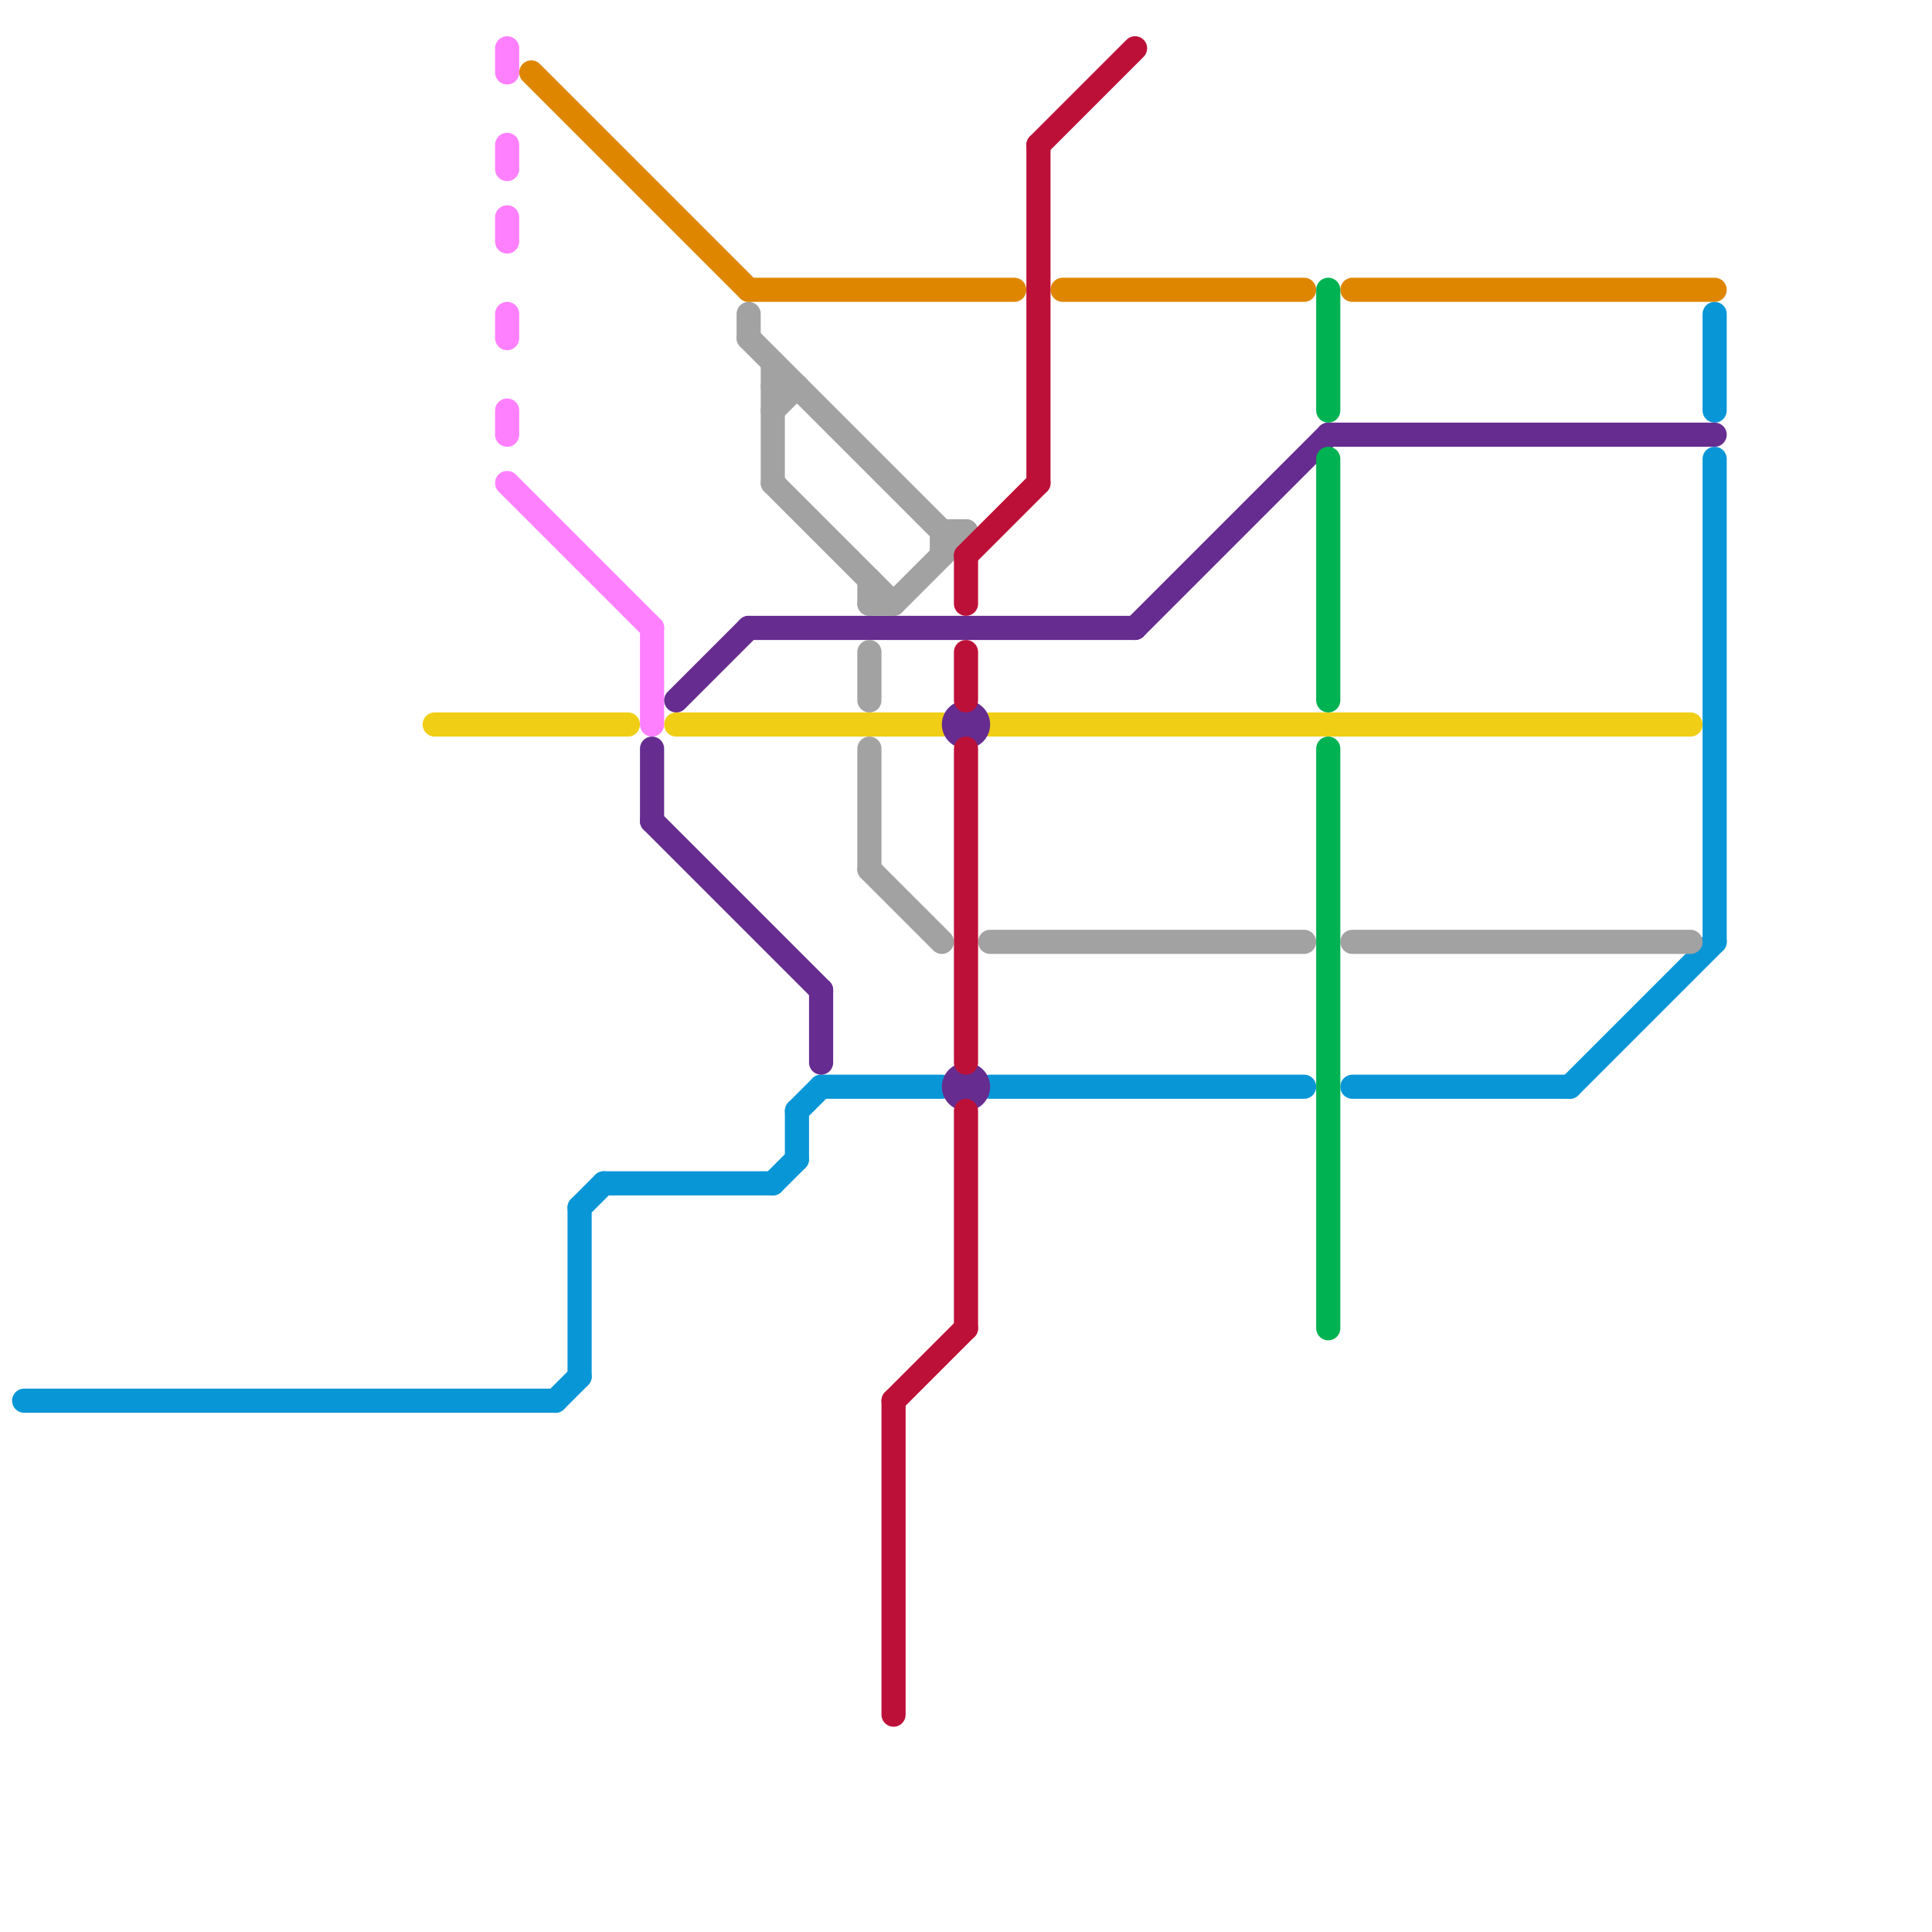 
<svg version="1.1" xmlns="http://www.w3.org/2000/svg" viewBox="0 0 80 80">
<style>text { font: 1px Helvetica; font-weight: 600; white-space: pre; dominant-baseline: central; } line { stroke-width: 1; fill: none; stroke-linecap: round; stroke-linejoin: round; } .c0 { stroke: #0896d7 } .c1 { stroke: #f0ce15 } .c2 { stroke: #ff80ff } .c3 { stroke: #df8600 } .c4 { stroke: #662c90 } .c5 { stroke: #a2a2a2 } .c6 { stroke: #bd1038 } .c7 { stroke: #00b251 }</style><defs><g id="wm-xf"><circle r="1.2" fill="#000"/><circle r="0.9" fill="#fff"/><circle r="0.6" fill="#000"/><circle r="0.3" fill="#fff"/></g><g id="wm"><circle r="0.6" fill="#000"/><circle r="0.3" fill="#fff"/></g></defs><line class="c0" x1="33" y1="46" x2="34" y2="45"/><line class="c0" x1="33" y1="46" x2="33" y2="48"/><line class="c0" x1="1" y1="58" x2="23" y2="58"/><line class="c0" x1="23" y1="58" x2="24" y2="57"/><line class="c0" x1="24" y1="50" x2="25" y2="49"/><line class="c0" x1="56" y1="45" x2="65" y2="45"/><line class="c0" x1="24" y1="50" x2="24" y2="57"/><line class="c0" x1="65" y1="45" x2="71" y2="39"/><line class="c0" x1="71" y1="19" x2="71" y2="39"/><line class="c0" x1="34" y1="45" x2="39" y2="45"/><line class="c0" x1="32" y1="49" x2="33" y2="48"/><line class="c0" x1="71" y1="13" x2="71" y2="17"/><line class="c0" x1="41" y1="45" x2="54" y2="45"/><line class="c0" x1="25" y1="49" x2="32" y2="49"/><line class="c1" x1="28" y1="30" x2="39" y2="30"/><line class="c1" x1="18" y1="30" x2="26" y2="30"/><line class="c1" x1="41" y1="30" x2="70" y2="30"/><line class="c2" x1="21" y1="9" x2="21" y2="10"/><line class="c2" x1="21" y1="6" x2="21" y2="7"/><line class="c2" x1="21" y1="2" x2="21" y2="3"/><line class="c2" x1="21" y1="13" x2="21" y2="14"/><line class="c2" x1="21" y1="17" x2="21" y2="18"/><line class="c2" x1="21" y1="20" x2="27" y2="26"/><line class="c2" x1="27" y1="26" x2="27" y2="30"/><line class="c3" x1="31" y1="12" x2="42" y2="12"/><line class="c3" x1="22" y1="3" x2="31" y2="12"/><line class="c3" x1="56" y1="12" x2="71" y2="12"/><line class="c3" x1="44" y1="12" x2="54" y2="12"/><line class="c4" x1="27" y1="31" x2="27" y2="34"/><line class="c4" x1="31" y1="26" x2="47" y2="26"/><line class="c4" x1="28" y1="29" x2="31" y2="26"/><line class="c4" x1="34" y1="41" x2="34" y2="44"/><line class="c4" x1="55" y1="18" x2="71" y2="18"/><line class="c4" x1="47" y1="26" x2="55" y2="18"/><line class="c4" x1="27" y1="34" x2="34" y2="41"/><circle cx="40" cy="45" r="1" fill="#662c90" /><circle cx="40" cy="30" r="1" fill="#662c90" /><line class="c5" x1="39" y1="22" x2="40" y2="22"/><line class="c5" x1="41" y1="39" x2="54" y2="39"/><line class="c5" x1="32" y1="17" x2="33" y2="16"/><line class="c5" x1="36" y1="27" x2="36" y2="29"/><line class="c5" x1="36" y1="36" x2="39" y2="39"/><line class="c5" x1="32" y1="15" x2="32" y2="20"/><line class="c5" x1="32" y1="16" x2="33" y2="16"/><line class="c5" x1="36" y1="31" x2="36" y2="36"/><line class="c5" x1="32" y1="20" x2="37" y2="25"/><line class="c5" x1="56" y1="39" x2="70" y2="39"/><line class="c5" x1="37" y1="25" x2="40" y2="22"/><line class="c5" x1="31" y1="13" x2="31" y2="14"/><line class="c5" x1="36" y1="24" x2="36" y2="25"/><line class="c5" x1="36" y1="25" x2="37" y2="25"/><line class="c5" x1="31" y1="14" x2="39" y2="22"/><line class="c5" x1="39" y1="22" x2="39" y2="23"/><line class="c6" x1="40" y1="23" x2="43" y2="20"/><line class="c6" x1="40" y1="31" x2="40" y2="44"/><line class="c6" x1="43" y1="6" x2="47" y2="2"/><line class="c6" x1="40" y1="27" x2="40" y2="29"/><line class="c6" x1="37" y1="58" x2="40" y2="55"/><line class="c6" x1="40" y1="23" x2="40" y2="25"/><line class="c6" x1="37" y1="58" x2="37" y2="71"/><line class="c6" x1="40" y1="46" x2="40" y2="55"/><line class="c6" x1="43" y1="6" x2="43" y2="20"/><line class="c7" x1="55" y1="12" x2="55" y2="17"/><line class="c7" x1="55" y1="31" x2="55" y2="55"/><line class="c7" x1="55" y1="19" x2="55" y2="29"/>
</svg>
